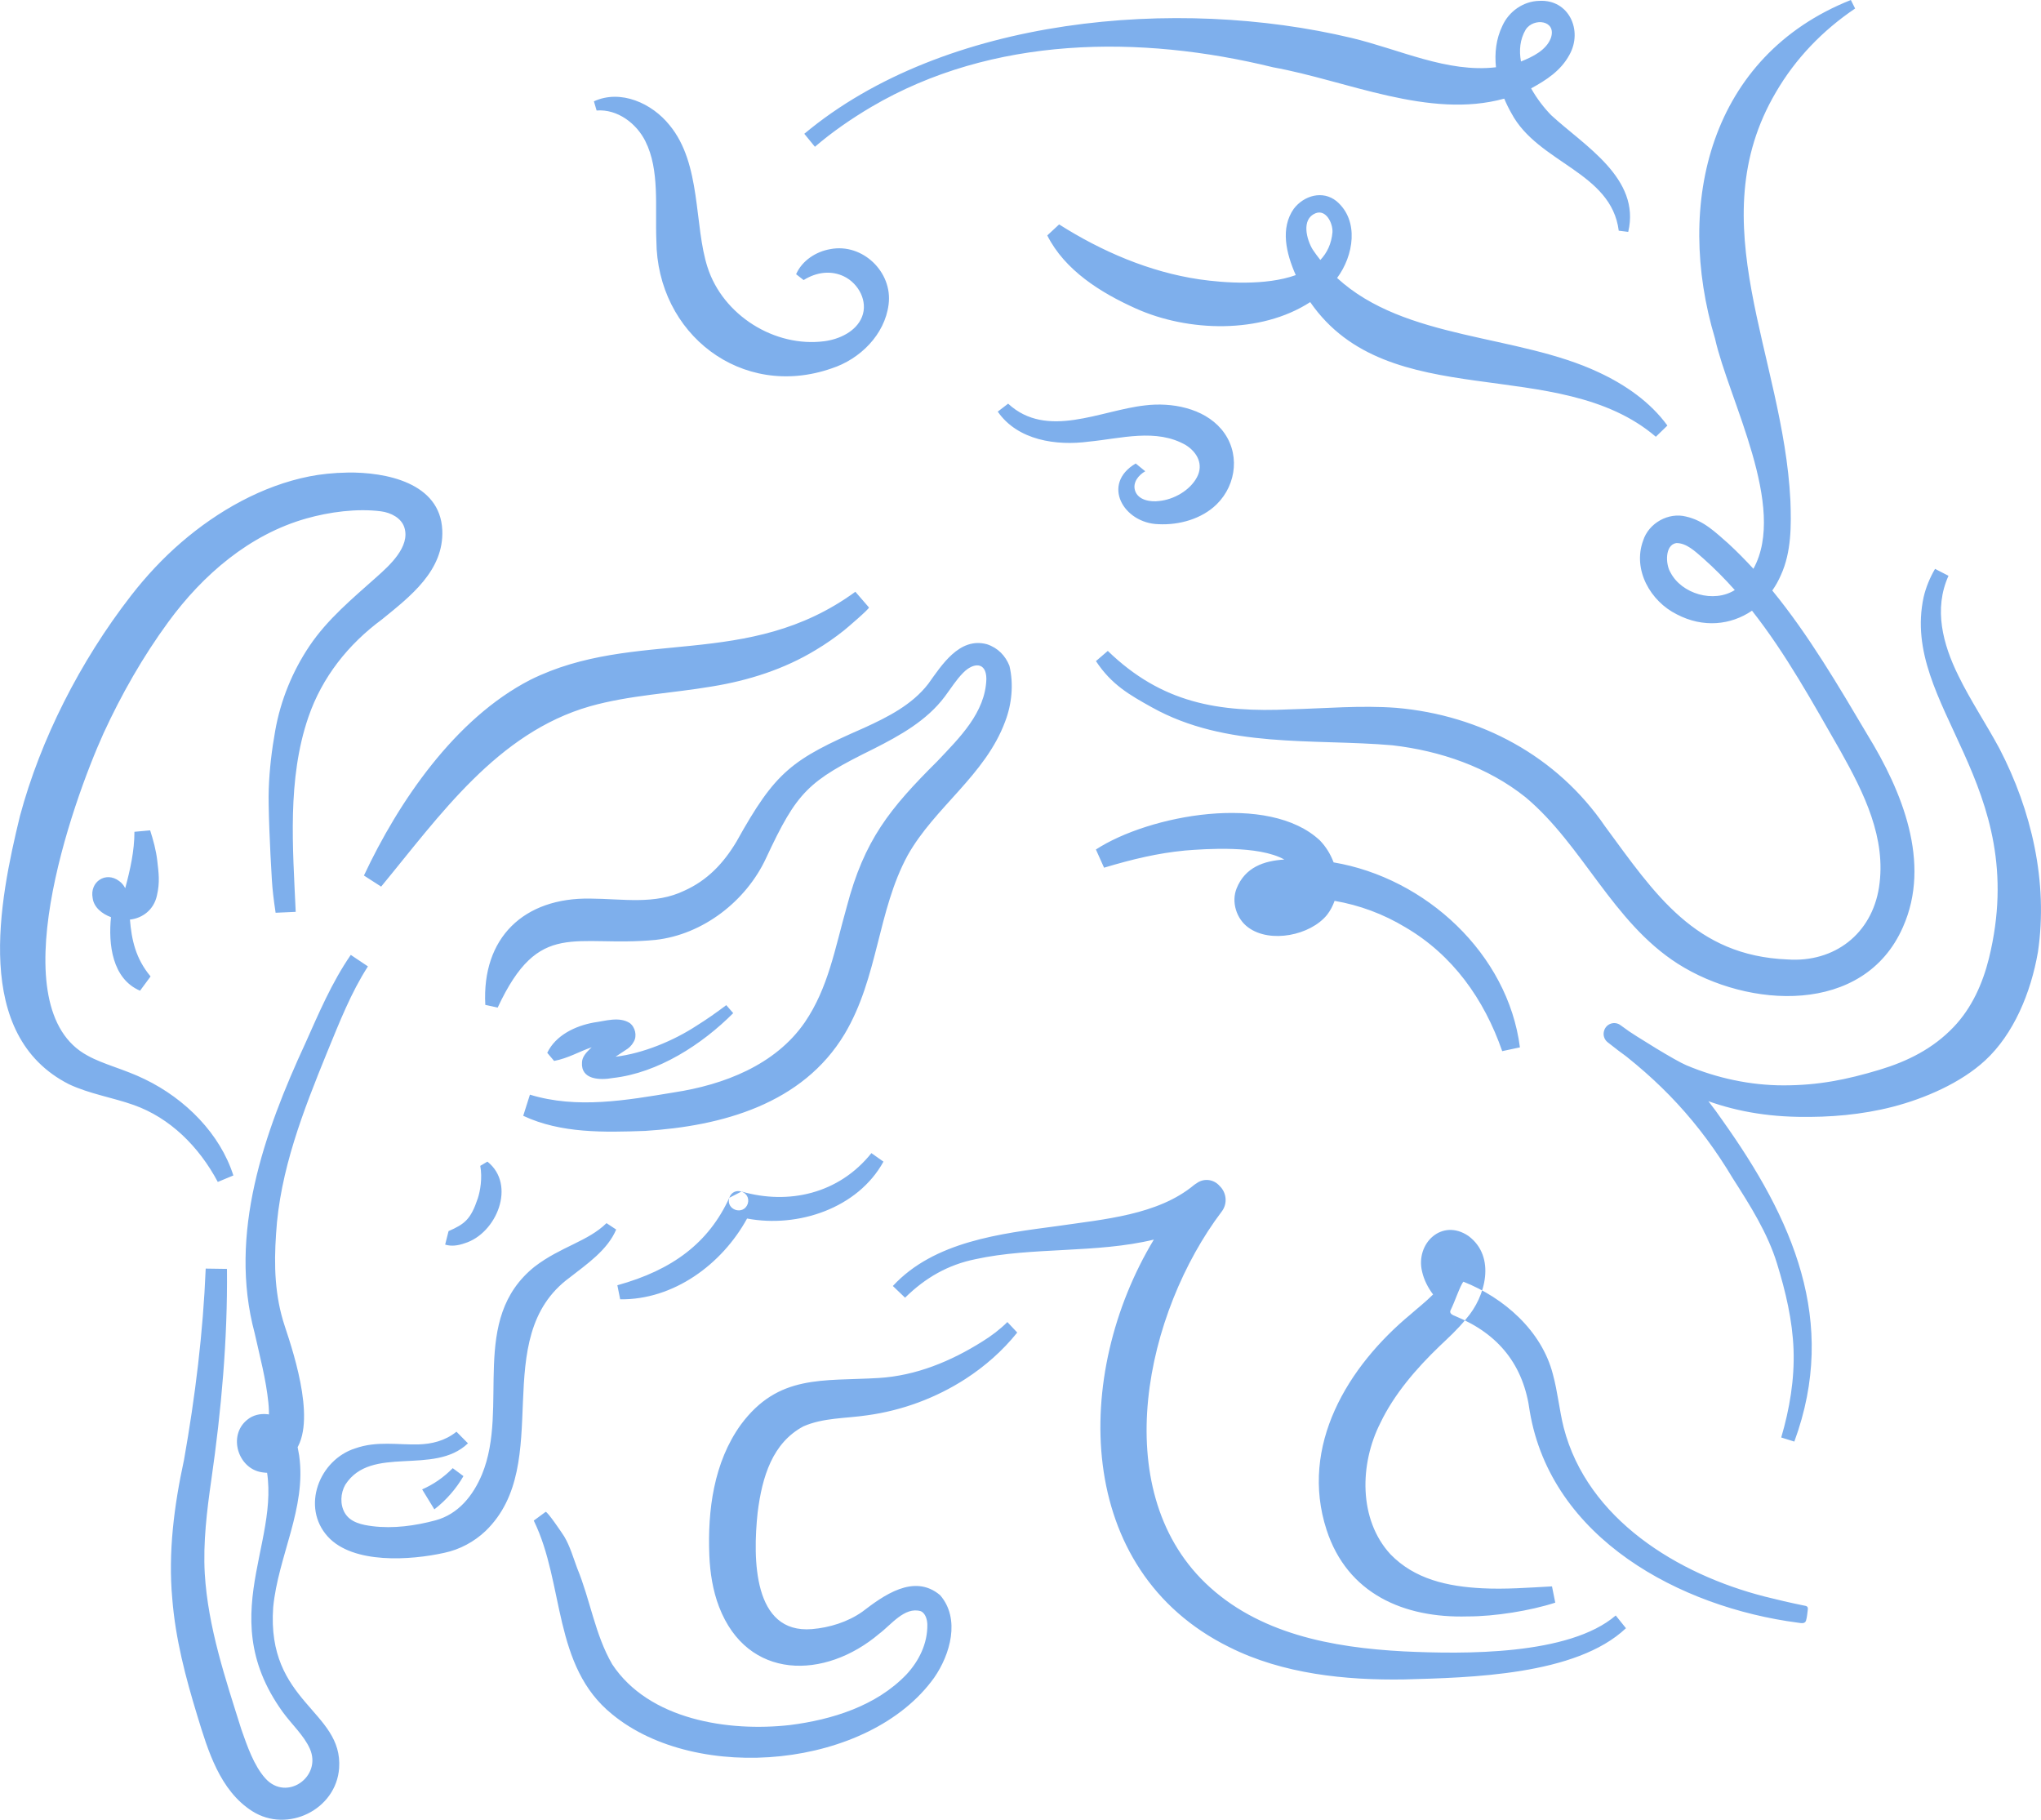 <svg viewBox="0 0 523.18 466.4" version="1.1" xmlns="http://www.w3.org/2000/svg" id="BarReve_x5F_DreamSymbols_x5F_Bull_x5F_Blue">
  
  <defs>
    <style>
      .st0 {
        fill: #7eafec;
      }
    </style>
  </defs>
  <path d="M93.29,224.4c8.83-18.82,23.29-40.2,42.63-50.15,27.02-13.42,55.74-2.43,83.34-22.58l3.48,4.02c.23.27-5.77,5.39-6.34,5.84-2.31,1.85-4.75,3.54-7.29,5.06-8.1,4.93-17.27,7.84-26.6,9.35-10.39,1.77-21.08,2.21-31.27,5.08-23.78,6.8-38.53,28.03-53.54,46.22l-4.41-2.84h0ZM459.75,345.94c-.27-7.53-2.03-14.9-4.23-22.07-2.4-7.83-6.95-15-11.33-21.84-8.6-14.36-18.53-24.98-32-34.83,0,0,.21.15,0,0,0,0-1.33-2.1-.98-3.07.6-1.64,2.57-2.3,4.02-1.33,5.08,3.4,14.22,9.03,17.03,10.22,7.9,3.34,16.51,5.16,24.9,5.16,8.92,0,16.13-1.44,24.61-3.99,7.24-2.18,13.72-5.42,19.01-10.96,4.64-4.86,7.43-11.09,9.04-17.55,11.07-44.95-22.72-64.75-16.73-92.63.6-2.57,1.63-5.02,2.93-7.25l3.45,1.78c-3.85,8.5-1.45,17.55,2.53,25.6,3.07,6.32,7.16,12.4,10.56,18.74,8.2,15.81,12.47,34.13,9.84,52.05-1.82,10.55-6.26,21.08-13.5,27.79-6.24,5.79-15.53,9.8-23.76,11.92-7.88,2.03-16.1,2.72-24.22,2.57-19.8-.36-33.99-7.3-48.85-19.14-.9-.72-1.24-1.94-.85-3.03l.02-.07c.62-1.7,2.68-2.33,4.13-1.27,3.24,2.37,6.56,4.65,9.81,7.11,6.5,4.56,11.83,10.74,16.31,17.25,17.94,25.21,29.83,51.46,18.46,82.38-1.12-.34-2.25-.69-3.36-1.05,2.14-7.27,3.43-14.89,3.16-22.49h0ZM124.4,257.55l3.17.7c10.68-22.89,19.63-15.37,40.43-17.35,12.24-1.36,23.27-9.99,28.35-20.92,8.02-17.2,10.75-19.75,27.67-28.09,6.61-3.35,13.52-7.16,18.15-13.34,1.66-2.21,2.9-4.27,4.71-6.1,2.58-2.66,5.95-2.91,5.96,1.57-.24,8.64-6.96,15.14-12.53,21.04-12.27,12.21-18.76,20.21-23.27,37.4-3.05,10.78-4.72,20.71-10.73,29.54-7.55,10.98-20.8,16.04-33.52,17.98-12.17,2.01-24.87,4.29-36.95.58l-1.72,5.42c9.69,4.55,20.81,4.24,31.28,3.87,19.64-1.24,40.33-6.86,51.12-24.86,8.62-14.5,8.39-31.47,16.13-45.74,6.95-12.39,19.92-20.55,25.02-34.36,1.7-4.45,2.2-9.58,1.08-14.25-1.01-2.53-2.91-4.59-5.76-5.52-7.1-1.93-11.67,5.47-15.07,10.18-4.14,5.34-10.3,8.46-16.46,11.27-18.56,8.12-22.65,11.11-32.67,29.13-3.37,5.63-7.48,9.92-13.32,12.56-7.57,3.68-15.8,2.1-24.13,2.05-17.07-.3-27.86,10.04-26.94,27.24h0ZM137.08,324.61c-16.94,13.54-6.45,36.02-13.51,53.23-2.29,5.52-6.1,10.23-11.89,11.81-5.18,1.4-10.87,2.19-16.22,1.51-2.6-.33-5.63-.92-7.07-3.39-1.27-2.17-1.11-5.07.12-7.23,6.64-10.33,22.69-2.22,31.44-10.61h.01l-2.95-2.98c-2.99,2.4-6.45,3.15-9.7,3.25-5.38.14-10.74-.93-16.23,1.01-9.25,2.91-13.96,15.04-7.04,22.63,6.49,7.11,21.28,6.05,29.84,4.15,3.96-.83,7.66-2.82,10.59-5.6,17.95-17.34.41-49.47,21.58-64.97,4.34-3.4,9.67-7.01,11.9-12.29l-2.48-1.64c-4.79,4.7-11.67,5.99-18.39,11.12h0ZM190.08,305.39l-3.13,1.6c-5.29,11.53-14.52,18.5-28.7,22.42h0l.72,3.6c13.64.2,26.09-8.93,32.53-20.7,13.08,2.47,28.39-2.64,34.96-14.58l-3.09-2.18c-8.34,10.42-21.2,13.31-33.29,9.84h0ZM359.83,423.25c-18.36-.97-37.35-4.5-50.87-17.54-25.13-24.28-15.34-69.37,4.23-95.22,1.52-2.01,1.24-4.86-.61-6.58-.01,0-.02-.02-.03-.03-.06-.06-.1-.13-.17-.19l-.1-.09c-1.56-1.46-3.92-1.56-5.56-.32-.22.13-.44.27-.65.44-9.25,7.69-23.05,8.77-34.98,10.51-14.56,1.95-31.64,3.92-42.22,15.37l3.13,3c5.23-5.15,11.05-8.45,18.04-9.87,14.42-3.17,31.05-1.46,45.73-5.02-20.82,34.5-20.55,84.73,19.32,104.44,13.74,6.91,29.87,8.52,44.8,8.29,16.99-.47,44.11-1.02,56.9-13.13l-2.62-3.26c-11.97,10.28-39.02,9.93-54.34,9.2h0ZM228.86,329.61h0s-.02-.03-.02-.03v.03ZM361.63,336.83c-16.15,13.36-28.57,33.74-21.59,55.25,5.32,16.42,19.86,22.69,36.16,22.21,6.89.02,16.12-1.46,22.47-3.53l-.84-4.17c-6.07.33-12.04.79-17.82.49-9-.45-17.41-2.35-23.58-8.71-8.22-8.91-7.92-23.16-2.61-33.63,3.49-7.32,9.21-13.99,15.19-19.72,2.12-2.03,4.57-4.21,6.81-6.99,4.98-5.66,7.73-15.92.61-21.24-6.81-4.66-13.67,1.93-11.89,9.15.49,2.14,1.5,4.09,2.81,5.83-1.91,1.92-4.17,3.68-5.72,5.06h0ZM373.17,337.13h0s-.01-.01-.01-.01h.01ZM373.01,323.65v-.08c.05-.15.12-.15,0,.08ZM341.85,221.03c-.77-2.07-1.95-4-3.49-5.6-13.09-12.34-43.88-6.54-57.44,2.3h0l2.09,4.66c7.29-2.18,13.7-3.72,20.75-4.4,5.24-.42,18.83-1.4,25.46,2.31-5.22.32-10.04,1.96-12.23,7.39-1.41,3.48-.05,7.81,2.97,10.01,5.63,4.16,15.97,2.04,20.23-3.25.85-1.1,1.47-2.31,1.91-3.56,6.36,1.09,12.51,3.37,18.11,6.75,12.14,7.09,20.22,18.41,24.86,31.77l4.54-.97c-3.07-23.99-24.18-43.44-47.76-47.41ZM478.75,188.42c-7.46-12.58-15.06-25.59-24.45-37.07.85-1.21,1.59-2.53,2.21-3.96,2.71-5.93,2.67-12.77,2.43-19.16-1.86-37.19-23.43-71.11-3.71-104.59,5.02-8.63,11.95-15.82,20.3-21.46L474.44,0c-36.11,14.34-45.25,52.07-34.82,86.77,3.51,15.69,18.6,43.16,9.84,59.01-2.06-2.24-4.2-4.42-6.45-6.49-3.23-2.81-6.23-5.85-10.79-6.89-4.5-1.17-9.6,1.65-11.03,6.16-2.75,7.48,1.89,15.57,8.66,18.91,6.72,3.5,13.79,2.77,19.25-.95,8.71,11.06,15.58,23.59,22.65,35.92,6.07,10.82,11.84,22.38,9.91,34.95-1.86,11.98-11.44,19.35-23.46,18.52-23.7-.95-34.03-16.82-46.75-34.09-12.33-18.04-31.93-28.53-53.53-30.4-9.11-.68-18.17.15-27.08.38-18.56.87-33.06-1.61-46.87-14.97h0l-3.04,2.61c4,6.07,8.65,8.68,14.3,11.83,19.15,10.68,41.26,7.98,61.72,9.75,12.24,1.42,24.42,5.57,34.11,13.32,14.73,12.34,22.24,31.93,39.01,42.66,18.04,11.49,47.73,13.32,57.71-9.36,7.37-16.52-.28-34.97-9.03-49.22h0ZM428.21,146.73c-1.29-2.08-1.48-7.06,1.48-7.54,2.62-.03,4.83,2.12,6.9,3.92,2.89,2.56,5.57,5.28,8.1,8.12-5.4,3.41-13.63.99-16.48-4.5ZM342.74,71.25c4.24-5.68,5.75-14.69-.13-19.68-3.54-2.87-8.36-1.47-10.96,1.93-3.51,4.98-1.98,11.4.5,17.01-7.7,2.76-18.29,2.02-24.71,1.09-12.82-1.89-25.1-7.2-35.95-14.08h0l-3.04,2.82c4.48,8.91,13.65,14.67,22.71,18.73,13.32,5.99,31.93,6.62,44.69-1.64,20.12,29.1,63.52,13.09,88.6,34.51l2.96-2.87c-4.37-6.03-10.82-10.48-17.56-13.62-20.95-9.89-49.68-8.19-67.1-24.2h0ZM337.17,54.68c2.72-1.14,4.51,2.53,4.39,4.84-.26,2.98-1.4,5.3-3.11,7.11-.68-.85-1.33-1.73-1.96-2.67-1.56-2.56-2.97-7.75.68-9.28h0ZM208.89,37.62c4.5-3.86,9.41-7.23,14.5-10.24,31.01-18.22,68.84-18.5,102.96-10.13,18.84,3.39,39.98,13.35,59.24,8.03.55,1.32,1.17,2.58,1.86,3.78,6.81,12.77,25.58,14.99,27.49,30.07l2.43.3c3.26-13.75-11.32-22.11-19.75-29.91-1.81-1.85-3.67-4.24-5.14-6.87,3.87-2.11,7.61-4.51,9.82-8.6,3.5-6.25-.14-14.27-7.76-13.83-4.07.1-7.77,2.71-9.43,6.41-1.61,3.33-2.02,6.98-1.64,10.61-12.52,1.47-24.7-4.59-37.09-7.53-44.58-10.63-104.19-5.5-140.21,24.58h0l2.72,3.33h0ZM391.09,7.59c2.01-3.13,7.99-2.43,6.46,2.13-1.16,3.12-4.63,4.83-7.67,6.04-.52-2.84-.27-5.67,1.21-8.17h0ZM165.44,36.22c3.7,7.33,2.46,16.91,2.81,25.45.16,23.93,21.85,40.79,44.92,32.75,7.26-2.35,13.64-8.63,14.61-16.39,1.09-8.29-6.67-15.77-14.93-14.18-3.73.63-7.27,2.98-8.78,6.43l1.93,1.5c3.38-2.11,7.12-2.51,10.38-.92,3.69,1.8,6.17,6.36,4.58,10.35-1.5,3.77-5.83,5.74-9.61,6.24-12.8,1.68-26.03-6.68-29.97-18.91-3.52-10.84-1.53-26.51-9.74-36.45-4.51-5.64-12.55-9.27-19.4-6.12h0l.69,2.35c5.42-.41,10.27,3.38,12.52,7.9h0ZM111.34,386.85c3.07-2.38,5.6-5.3,7.46-8.52l-2.75-2.04c-2.29,2.35-4.98,4.2-7.84,5.44,0,0,3.13,5.12,3.13,5.12ZM38.49,212.82l-4.03.37c0,4.91-1.09,9.73-2.36,14.46-.37-.72-.87-1.36-1.57-1.85-3.41-2.56-7.57.21-6.78,4.36.3,2.4,2.43,4.08,4.7,4.91-.7,6.9.28,15.78,7.45,18.85l2.7-3.66c-3.86-4.61-4.87-9.45-5.29-14.57,3.26-.36,6.12-2.53,6.91-6.14.82-3.49.44-5.85.1-8.91-.3-2.67-1.01-5.26-1.83-7.82h0ZM38.49,212.81h0s0,.01,0,.01h0ZM162.42,267.05c.95-1.53.42-3.79-1-4.85-2.73-1.72-6.22-.52-9.18-.13-4.72.85-9.79,3.23-11.96,7.77h0l1.76,2.08c3.68-.71,6.31-2.37,9.64-3.5-.14.13-.3.26-.44.4-.95.95-1.99,2.01-2.05,3.43-.35,4.55,4.67,4.63,7.93,4.04,11.61-1.3,22.85-8.62,30.83-16.62l-1.78-2.05c-2.47,1.86-4.99,3.64-7.58,5.25-5.99,3.93-13.83,7.14-20.8,7.97.82-.56,1.69-1.12,2.61-1.73.67-.41,1.4-.94,2.02-2.07h0ZM293.56,120.79c-1.71.97-3.26,2.86-2.61,4.94.78,2.5,4,2.98,6.23,2.67,3.72-.37,7.84-2.7,9.64-6.08,1.75-3.28.07-6.39-2.82-8.22-7.59-4.41-16.73-1.69-24.89-.91-8.31,1.11-18.23-.3-23.35-7.69l2.66-2.04c9.95,9.2,23.65,1.7,35.13.44,6.75-.82,14.91.66,19.53,6.11,4.86,5.73,4.04,14.09-1.2,19.24-3.82,3.76-9.64,5.37-14.91,5.1-8.95-.22-14.78-10.28-5.85-15.56l2.45,2h-.01ZM114.97,315.54c4.2-1.83,5.72-3.06,7.5-8.38.61-1.82,1.22-5.21.64-8.35l1.83-1.09c7.48,5.95,2.34,18.47-5.87,20.94-1.61.57-3.36.84-4.96.33l.87-3.45h-.01ZM94.32,247.68c-4.32,6.68-7.29,14.3-10.46,22-6.13,15.05-12.13,30.34-13.1,46.62-.55,8.03-.34,15.83,2.23,23.57s8.58,26.15,1.91,32.93c-1.73,1.77-3.33,4.56-5.96,4.67-.57.02-1.14,0-1.72-.11-6.17-.85-8.87-9.35-3.9-13.43,2.94-2.49,7.71-1.74,10.11,1,2.31,2.38,2.77,5.22,3.26,8.14,1.9,13.46-5.39,25.73-6.66,38.87-1.76,24.46,17.92,26.48,16.9,41.23-.75,10.64-13.22,16.75-22.23,11.06-8.35-5.28-11.41-15.6-14.13-24.51-3.01-9.86-5.59-19.65-6.41-29.97-1.09-11.9.48-23.92,3.01-35.59,2.87-16.22,4.89-32.58,5.56-49.02l5.45.08c.18,18.09-1.43,36.11-4,54-1.14,7.91-2.14,16.11-1.69,24.1.83,13.73,5.28,26.9,9.38,39.93,1.46,4.14,3.18,9.25,6.16,12.56,5.44,6.03,14.59-.45,11.39-7.63-1.53-3.41-4.62-6.19-6.98-9.44-18.85-26.2,2.58-46.32-5.57-67.39,1.16,1.07,3.3-.46,3.33-1.73.11-.79-.64-1.47-1.42-1.65-.43-.08-1.19.24-.97-.15,1.27-2.3,1.26-5.64.99-8.27-.6-5.98-2.16-11.77-3.52-17.87-6.82-25.4,2.43-51.46,13.03-74.37,3.38-7.53,6.68-15.41,11.61-22.57l4.4,2.95h0ZM375.14,328.51c10.35,4.09,20.03,12.52,22.91,23.68,1.24,4.5,1.65,9.2,2.79,13.73,6.09,23.51,29.31,37.6,51.53,43.28,3.34.84,6.42,1.56,9.84,2.26.97.16,1.29.27,1.19,1.12-.11.9-.2,1.92-.45,2.77-.27.89-1.26.66-2.03.55-30.28-3.95-63.3-21.58-68.79-54.18-1.56-11.79-7.9-19.78-18.97-24.35-.8-.31-1.83-.73-1.26-1.7.98-1.93,2.41-6.27,3.23-7.17h.01ZM191.68,308.51c-1.08,3.1-5.66,1.63-4.74-1.52,1.08-3.1,5.66-1.63,4.74,1.52ZM258.23,338.84c-1.84,1.84-4.2,3.63-6.41,4.98-8.04,5.07-17,8.78-26.58,9.36-14.34.87-25.72-1.05-35.35,11.98-6.94,9.63-8.54,21.97-8.06,33.56.18,4.33.88,8.93,2.49,13.11,7.27,18.89,27.13,18.73,41.09,6.87,2.96-2.2,6.47-6.97,10.59-5.76,1.26.52,1.69,2.23,1.71,3.46.06,4.84-2.12,9.28-5.37,12.78-7.72,8.06-19.05,11.58-29.86,12.95-15.81,1.78-36.16-1.34-45.56-15.59-4.42-7.63-5.61-16.48-8.95-24.56-1-2.68-1.88-5.76-3.36-8.21-.35-.57-4.37-6.55-4.76-6.27l-3.03,2.23c7.93,16.17,4.79,37.32,20.12,49.66,21.74,17.89,65.88,13.84,82.52-9.4,4.12-5.93,6.77-15.08,1.53-21.14-6.72-5.69-14.6.15-19.97,4.25-3.7,2.61-8.4,4.07-12.9,4.44-15.11,1.24-15.18-18-13.91-29.9,1.16-9.25,3.83-17.83,11.72-22.06,5.13-2.25,10.92-2.02,16.36-2.84,8.93-1.22,17.59-4.42,25.17-9.31,5.01-3.24,9.56-7.24,13.29-11.9l-2.51-2.67v-.02h-.01ZM89.07,121.12c-3.61.05-7.02.44-9.72.97-12.14,2.4-23.54,8.87-32.85,16.89-4.76,4.1-9.1,8.76-12.95,13.73-13.09,16.89-23.17,36.85-28.43,56.41-5.36,22.01-12.17,56.23,12.56,68.77,5.32,2.5,11.21,3.4,16.63,5.33,9.2,3.27,16.63,10.54,21.52,19.71l3.99-1.66c-3.38-10.6-12.18-19.58-22.71-24.67-5.3-2.59-10.63-3.8-14.63-6.03-22.61-12.05-4.13-64.51,4.07-82.65,4.6-9.99,10.08-19.61,16.58-28.49,8.91-12.19,20.89-22.44,35.38-26.54,5.93-1.68,13.01-2.63,19.14-1.84,2.55.33,5.24,1.7,6.01,4.16,1.55,4.93-3.88,9.78-7.09,12.64-6.14,5.48-12.63,10.84-17.25,17.73-4.39,6.53-7.41,13.98-8.78,21.73-.88,4.95-1.48,9.89-1.65,14.92-.05,1.33-.04,2.67-.02,4.01.03,2.14.1,4.28.18,6.41.16,4.3.38,8.59.64,12.88.16,2.58.45,5.03.96,8.41h0l5.15-.23c-.73-16.48-2.22-33.99,3.25-49.92,3.52-10.24,10.21-18.66,18.88-25.05,7.14-5.81,15.9-12.47,15.44-22.88-.54-12.2-14.54-14.87-24.29-14.75h0Z" class="st0"></path>
</svg>